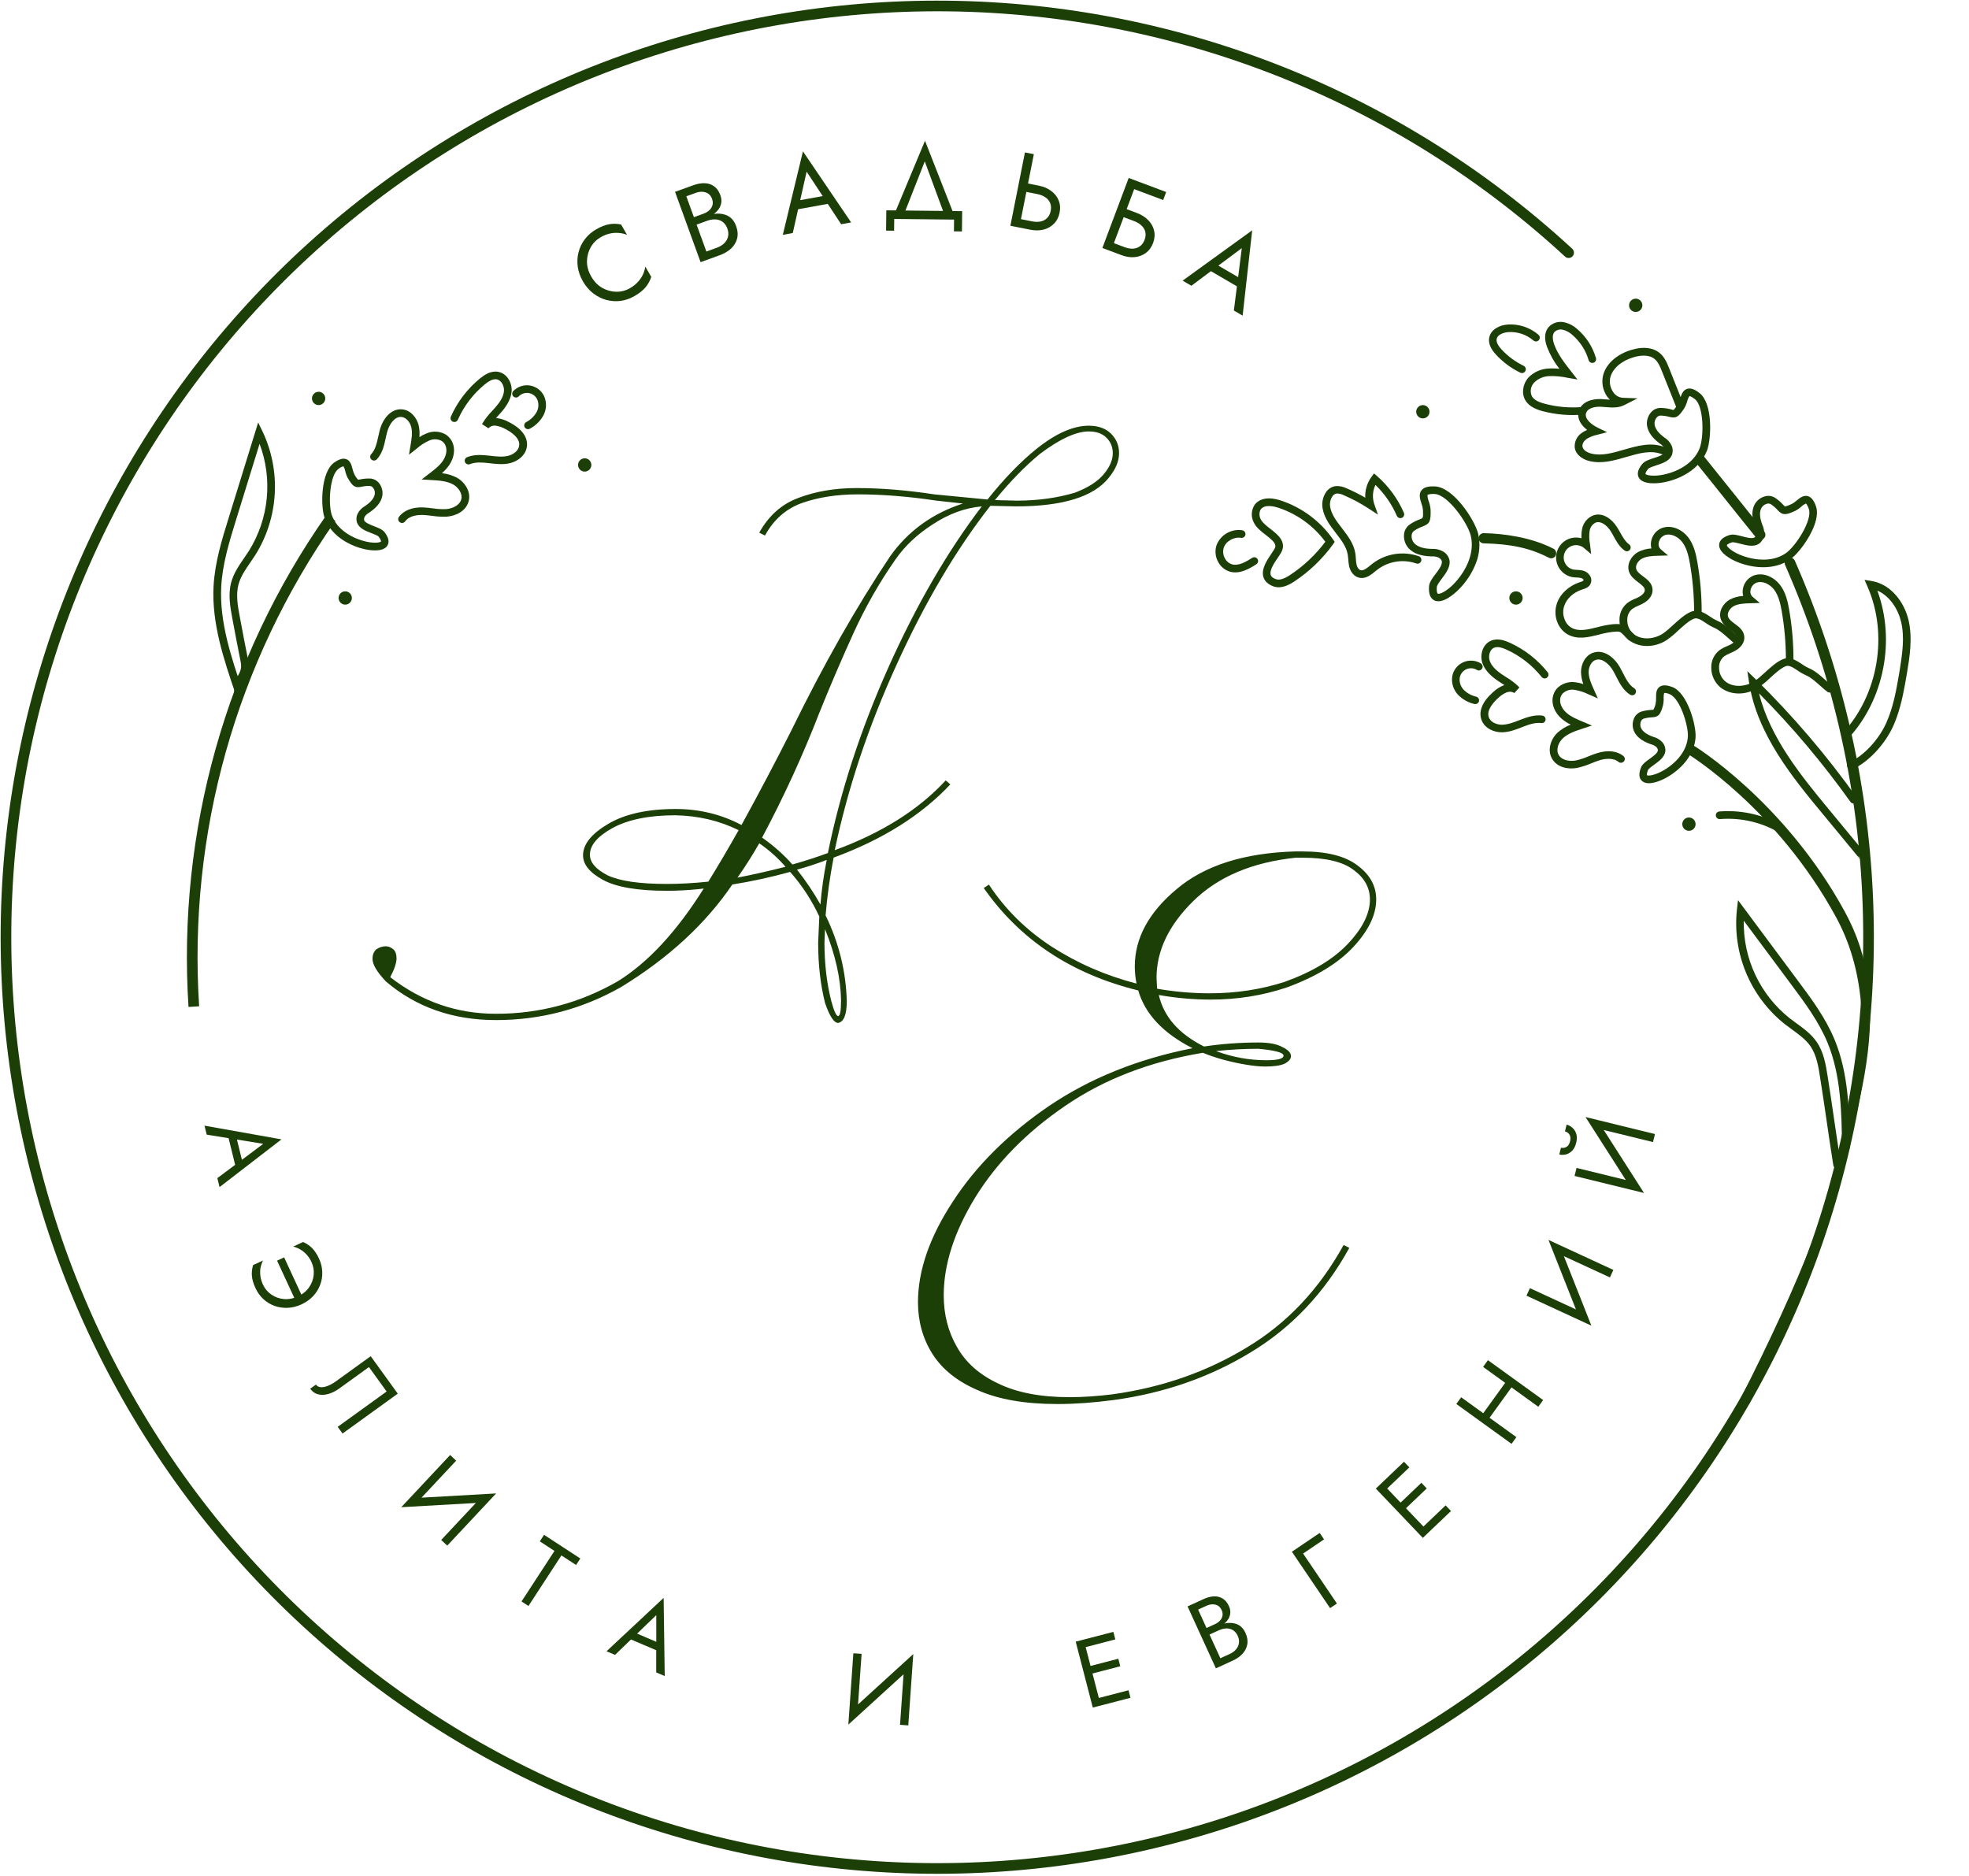 <?xml version="1.0" encoding="UTF-8"?> <svg xmlns="http://www.w3.org/2000/svg" width="148" height="141" viewBox="0 0 148 141" fill="none"> <path d="M63.002 76.892C62.687 76.892 62.357 76.391 62.013 75.387C61.669 74.011 61.497 72.506 61.497 70.872L61.583 68.894C61.01 67.662 60.279 66.543 59.39 65.54C57.928 65.942 56.48 66.257 55.047 66.486C53.041 69.439 50.26 72.004 46.705 74.183C43.781 75.846 40.642 76.677 37.288 76.677C34.049 76.677 31.297 75.717 29.032 73.796C28.344 73.08 28 72.506 28 72.076C28 71.761 28.1 71.517 28.301 71.345C28.53 71.202 28.76 71.13 28.989 71.13C29.19 71.13 29.376 71.202 29.548 71.345C29.72 71.489 29.806 71.718 29.806 72.033C29.806 72.377 29.648 72.85 29.333 73.452C31.684 75.287 34.335 76.204 37.288 76.204C40.556 76.204 43.609 75.387 46.447 73.753C48.712 72.349 50.862 70.026 52.897 66.787L52.553 66.83C51.693 66.916 50.891 66.959 50.145 66.959C47.938 66.959 46.332 66.687 45.329 66.142C44.326 65.597 43.824 64.981 43.824 64.293C43.824 63.462 44.455 62.673 45.716 61.928C46.977 61.183 48.669 60.81 50.79 60.81C52.568 60.81 54.216 61.212 55.735 62.014C56.996 59.721 58.243 57.356 59.476 54.919C61.884 49.988 64.364 45.617 66.915 41.804C68.263 39.912 70.083 38.593 72.376 37.848L70.398 37.633C68.305 37.318 66.328 37.16 64.464 37.16C62.916 37.16 61.526 37.375 60.293 37.805C59.089 38.235 58.157 39.052 57.498 40.256L57.068 40.041C57.785 38.751 58.774 37.877 60.035 37.418C61.325 36.931 62.773 36.687 64.378 36.687C66.213 36.687 68.162 36.845 70.226 37.16L74.225 37.547C75.458 35.999 76.676 34.738 77.88 33.763C79.342 32.588 80.661 32 81.836 32C82.553 32 83.112 32.201 83.513 32.602C83.915 33.003 84.115 33.491 84.115 34.064C84.115 34.666 83.857 35.282 83.341 35.913C82.195 37.346 79.873 38.063 76.375 38.063L74.44 38.02C71.86 41.317 69.51 45.301 67.388 49.974C65.267 54.618 63.719 59.262 62.744 63.906C66.27 62.616 69.051 60.867 71.086 58.66L71.43 58.961C69.252 61.283 66.328 63.118 62.658 64.465C62.371 65.956 62.171 67.403 62.056 68.808C63.059 70.872 63.59 73.022 63.647 75.258C63.647 76.262 63.432 76.806 63.002 76.892ZM59.562 64.981C60.48 64.723 61.368 64.436 62.228 64.121C63.174 59.477 64.694 54.819 66.786 50.146C68.879 45.473 71.215 41.446 73.795 38.063C72.534 38.178 71.316 38.622 70.14 39.396C68.965 40.141 68.019 41.03 67.302 42.062C66.098 43.782 65.052 45.617 64.163 47.566C63.275 49.515 62.414 51.522 61.583 53.586C60.35 56.768 58.917 59.893 57.283 62.96C58.143 63.562 58.903 64.236 59.562 64.981ZM50.102 66.443C51.105 66.443 52.152 66.386 53.241 66.271C53.986 65.067 54.746 63.777 55.52 62.401C54.058 61.684 52.467 61.312 50.747 61.283C48.798 61.283 47.235 61.599 46.06 62.229C44.913 62.86 44.34 63.533 44.34 64.25C44.34 64.823 44.784 65.34 45.673 65.798C46.59 66.228 48.067 66.443 50.102 66.443ZM76.418 37.633C77.995 37.633 79.457 37.432 80.804 37.031C81.779 36.658 82.496 36.2 82.954 35.655C83.413 35.11 83.642 34.58 83.642 34.064C83.642 33.605 83.485 33.218 83.169 32.903C82.854 32.588 82.41 32.43 81.836 32.43C80.89 32.43 79.672 32.989 78.181 34.107C77.063 35.024 75.931 36.185 74.784 37.59L76.418 37.633ZM63.002 76.376C63.145 76.376 63.217 75.975 63.217 75.172C63.188 73.538 62.787 71.761 62.013 69.84L61.97 70.829C61.97 72.434 62.142 73.911 62.486 75.258C62.687 76.004 62.859 76.376 63.002 76.376ZM55.434 65.97C56.609 65.741 57.813 65.469 59.046 65.153C58.444 64.465 57.785 63.877 57.068 63.39C56.581 64.25 56.036 65.11 55.434 65.97ZM61.669 67.991C61.755 66.902 61.913 65.784 62.142 64.637C61.397 64.924 60.651 65.168 59.906 65.368C60.566 66.2 61.153 67.074 61.669 67.991Z" fill="#1C3F07"></path> <path d="M79.492 105.538C77.055 105.538 75.063 105.194 73.515 104.506C71.967 103.847 70.82 102.93 70.075 101.754C69.358 100.608 69 99.317 69 97.884C69 95.505 69.874 92.982 71.623 90.316C73.372 87.621 75.78 85.228 78.847 83.135C81.943 81.042 85.541 79.595 89.64 78.792C87.433 77.674 86.071 76.226 85.555 74.449C80.538 73.216 76.668 70.651 73.945 66.752L74.332 66.494C75.536 68.329 77.098 69.877 79.019 71.138C80.968 72.399 83.104 73.331 85.426 73.933C85.34 73.503 85.297 73.073 85.297 72.643C85.297 70.522 86.343 68.587 88.436 66.838C90.529 65.061 93.496 64.115 97.337 64H97.896C99.76 64 101.15 64.358 102.067 65.075C102.985 65.763 103.443 66.609 103.443 67.612C103.443 68.759 102.87 69.948 101.723 71.181C100.577 72.414 98.9 73.431 96.692 74.234C94.886 74.836 92.994 75.137 91.016 75.137C89.726 75.137 88.422 75.022 87.103 74.793C87.476 76.427 88.608 77.717 90.5 78.663C91.847 78.462 93.209 78.362 94.585 78.362C95.388 78.362 95.99 78.477 96.391 78.706C96.821 78.907 97.036 79.136 97.036 79.394C97.036 79.595 96.879 79.781 96.563 79.953C96.248 80.096 95.76 80.168 95.101 80.168C94.7 80.168 94.241 80.125 93.725 80.039C92.493 79.838 91.389 79.537 90.414 79.136C86.429 79.795 82.975 81.128 80.051 83.135C77.156 85.113 74.905 87.406 73.3 90.015C71.723 92.595 70.935 95.046 70.935 97.368C70.935 98.802 71.265 100.092 71.924 101.238C72.583 102.414 73.615 103.331 75.02 103.99C76.425 104.678 78.216 105.022 80.395 105.022C81.398 105.022 82.473 104.951 83.62 104.807C87.347 104.291 90.715 103.116 93.725 101.281C96.735 99.475 99.157 96.909 100.992 93.584L101.422 93.799C99.559 97.182 97.079 99.805 93.983 101.668C90.916 103.532 87.49 104.721 83.706 105.237C82.187 105.438 80.782 105.538 79.492 105.538ZM90.93 74.664C92.908 74.664 94.786 74.377 96.563 73.804C98.627 73.059 100.204 72.113 101.293 70.966C102.411 69.791 102.97 68.673 102.97 67.612C102.97 66.723 102.555 65.978 101.723 65.376C100.921 64.774 99.659 64.473 97.939 64.473H97.38C94.112 64.817 91.546 65.906 89.683 67.741C87.848 69.547 86.931 71.468 86.931 73.503L86.974 74.32C88.293 74.549 89.611 74.664 90.93 74.664ZM95.187 79.695C96.047 79.695 96.477 79.58 96.477 79.351C96.477 79.122 95.847 78.95 94.585 78.835C93.525 78.835 92.464 78.892 91.403 79.007C92.636 79.466 93.897 79.695 95.187 79.695Z" fill="#1C3F07"></path> <path d="M136.38 39.476C136.567 38.96 136.638 38.458 136.499 38.061C136.398 37.776 136.227 37.387 135.89 37.294C135.554 37.201 135.282 37.431 135.038 37.629C134.926 37.731 134.802 37.818 134.668 37.889C134.311 38.046 134.193 38.072 134.156 38.067C134.114 38.031 134.075 37.992 134.038 37.95C133.86 37.751 133.658 37.575 133.436 37.427C133.318 37.35 133.186 37.3 133.047 37.281C132.908 37.261 132.766 37.274 132.632 37.316C132.461 37.367 132.302 37.454 132.166 37.572C132.031 37.689 131.922 37.834 131.848 37.997C131.654 38.437 131.678 38.958 131.911 39.597L131.931 39.652C132.005 39.8 132.039 39.965 132.03 40.13C131.988 40.33 131.908 40.38 131.881 40.398C131.697 40.511 131.285 40.404 130.955 40.316C130.598 40.222 130.261 40.134 129.986 40.221C129.492 40.38 129.233 40.625 129.218 40.95C129.189 41.583 130.196 42.077 130.507 42.211C131.654 42.706 133.327 42.912 134.573 42.038C135.113 41.666 135.994 40.54 136.38 39.476ZM135.74 37.847C135.74 37.847 135.833 37.896 135.958 38.248C136.256 39.09 134.973 41.058 134.248 41.571C133.194 42.315 131.748 42.112 130.741 41.684C130.112 41.414 129.793 41.081 129.798 40.98C129.803 40.964 129.868 40.867 130.17 40.77C130.283 40.733 130.579 40.811 130.817 40.873C131.275 40.994 131.796 41.13 132.189 40.888C132.296 40.816 132.387 40.723 132.457 40.614C132.526 40.505 132.572 40.383 132.591 40.255C132.628 39.983 132.586 39.706 132.47 39.458L132.45 39.405C132.268 38.91 132.245 38.526 132.371 38.232C132.411 38.145 132.47 38.069 132.542 38.006C132.615 37.944 132.7 37.898 132.792 37.871C132.846 37.852 132.903 37.845 132.961 37.852C133.018 37.858 133.072 37.878 133.121 37.909C133.306 38.032 133.473 38.18 133.62 38.347C133.988 38.745 134.21 38.722 134.897 38.421C135.08 38.33 135.25 38.215 135.402 38.078C135.5 37.983 135.614 37.906 135.739 37.849L135.74 37.847Z" fill="#1C3F07"></path> <path d="M110.95 42.306C111.215 41.617 111.272 40.865 111.113 40.145C110.867 39.105 109.261 36.62 107.854 36.562C107.527 36.548 107.068 36.563 106.843 36.859C106.619 37.154 106.738 37.516 106.842 37.843C106.901 38 106.94 38.163 106.958 38.33C106.975 38.935 106.977 38.935 106.746 39.026C106.471 39.123 106.21 39.256 105.969 39.419C105.845 39.505 105.742 39.617 105.666 39.747C105.591 39.877 105.546 40.023 105.534 40.173C105.516 40.366 105.539 40.561 105.602 40.744C105.666 40.927 105.767 41.095 105.9 41.236C106.26 41.605 106.8 41.796 107.546 41.82L107.609 41.823C107.797 41.807 107.986 41.841 108.156 41.923C108.355 42.058 108.376 42.163 108.376 42.202C108.419 42.451 108.152 42.82 107.905 43.141C107.659 43.461 107.435 43.775 107.414 44.078C107.373 44.634 107.512 44.992 107.825 45.136C108.451 45.425 109.354 44.601 109.617 44.338C110.202 43.764 110.656 43.071 110.95 42.306ZM107.296 37.213L107.3 37.203C107.3 37.203 107.374 37.112 107.831 37.132C108.829 37.172 110.328 39.316 110.553 40.277C110.884 41.675 110.079 43.086 109.222 43.945C108.686 44.475 108.205 44.684 108.076 44.626C108.044 44.614 107.964 44.491 107.998 44.129C108.007 43.99 108.205 43.721 108.376 43.493C108.688 43.078 109.036 42.606 108.953 42.117C108.924 41.98 108.867 41.85 108.785 41.736C108.703 41.622 108.598 41.527 108.476 41.456C108.218 41.309 107.922 41.24 107.626 41.259L107.564 41.256C106.973 41.238 106.562 41.101 106.31 40.844C106.235 40.764 106.178 40.668 106.143 40.565C106.108 40.461 106.095 40.351 106.105 40.242C106.108 40.175 106.126 40.111 106.157 40.053C106.188 39.994 106.232 39.944 106.285 39.905C106.491 39.764 106.714 39.65 106.948 39.567C107.468 39.368 107.555 39.182 107.53 38.319C107.512 38.096 107.465 37.878 107.388 37.668C107.332 37.523 107.3 37.369 107.296 37.213Z" fill="#1C3F07"></path> <path d="M127.273 56.239C127.367 55.983 127.425 55.716 127.446 55.444C127.514 54.526 126.836 52.058 125.688 51.638C125.418 51.54 125.025 51.43 124.75 51.62C124.475 51.81 124.479 52.154 124.479 52.456C124.485 52.598 124.474 52.74 124.446 52.879C124.416 53.045 124.358 53.204 124.275 53.35C124.266 53.347 124.192 53.357 124.134 53.36C123.881 53.371 123.63 53.413 123.387 53.485C123.259 53.525 123.141 53.593 123.042 53.684C122.943 53.775 122.865 53.887 122.815 54.011C122.748 54.17 122.716 54.34 122.72 54.512C122.724 54.684 122.765 54.852 122.84 55.007C123.044 55.413 123.443 55.709 124.055 55.931L124.104 55.949C124.256 55.983 124.396 56.056 124.511 56.161C124.628 56.308 124.616 56.389 124.612 56.417C124.585 56.613 124.262 56.845 124.005 57.032C123.719 57.237 123.451 57.431 123.348 57.687C123.162 58.151 123.187 58.49 123.42 58.701C123.876 59.116 124.844 58.669 125.133 58.518C125.975 58.086 126.892 57.289 127.273 56.239ZM125.079 52.085C125.219 52.085 125.358 52.116 125.485 52.175C126.272 52.46 126.929 54.568 126.868 55.399C126.778 56.605 125.77 57.539 124.854 58.008C124.287 58.299 123.862 58.335 123.794 58.267C123.794 58.267 123.755 58.176 123.869 57.889C123.906 57.786 124.14 57.62 124.327 57.487C124.694 57.222 125.11 56.922 125.173 56.487C125.187 56.362 125.174 56.236 125.136 56.117C125.098 55.998 125.036 55.888 124.952 55.795C124.776 55.601 124.547 55.462 124.293 55.395L124.244 55.377C123.779 55.208 123.487 55.004 123.352 54.731C123.315 54.652 123.295 54.565 123.294 54.478C123.292 54.39 123.308 54.303 123.342 54.222C123.359 54.175 123.387 54.132 123.423 54.097C123.459 54.062 123.502 54.035 123.549 54.019C123.75 53.96 123.956 53.927 124.165 53.92C124.684 53.891 124.803 53.714 124.999 53.024C125.041 52.834 125.058 52.639 125.048 52.444C125.042 52.324 125.055 52.204 125.088 52.089L125.079 52.085Z" fill="#1C3F07"></path> <path d="M128.307 33.874C128.653 32.921 128.742 30.317 127.745 29.545C127.507 29.358 127.152 29.125 126.819 29.228C126.485 29.331 126.382 29.673 126.284 29.974C126.244 30.12 126.187 30.262 126.114 30.395C125.898 30.719 125.812 30.805 125.779 30.821C125.724 30.809 125.67 30.793 125.617 30.775C125.359 30.704 125.094 30.666 124.827 30.662C124.687 30.661 124.548 30.691 124.421 30.749C124.294 30.808 124.182 30.895 124.092 31.002C123.975 31.138 123.889 31.298 123.839 31.47C123.788 31.642 123.775 31.823 123.8 32.001C123.876 32.471 124.177 32.9 124.721 33.313L124.767 33.348C124.909 33.432 125.028 33.552 125.11 33.696C125.185 33.884 125.144 33.972 125.129 34.001C125.035 34.197 124.631 34.329 124.305 34.433C123.98 34.536 123.624 34.655 123.441 34.877C123.11 35.278 123.025 35.624 123.185 35.911C123.507 36.465 124.619 36.328 124.952 36.274C126.186 36.069 127.705 35.341 128.278 33.928L128.307 33.874ZM126.992 29.775C126.992 29.775 127.095 29.766 127.394 29.998C128.072 30.529 128.08 32.795 127.765 33.665L127.746 33.716C127.264 34.912 125.938 35.531 124.86 35.709C124.176 35.818 123.731 35.713 123.684 35.625C123.675 35.611 123.681 35.493 123.882 35.248C123.959 35.155 124.25 35.06 124.484 34.983C124.935 34.836 125.448 34.67 125.647 34.253C125.7 34.134 125.727 34.005 125.727 33.875C125.727 33.745 125.7 33.616 125.648 33.497C125.531 33.248 125.345 33.038 125.112 32.892L125.068 32.858C124.646 32.544 124.417 32.231 124.368 31.913C124.355 31.819 124.363 31.723 124.39 31.631C124.417 31.54 124.463 31.455 124.525 31.383C124.56 31.339 124.604 31.304 124.654 31.279C124.704 31.254 124.759 31.24 124.814 31.238C125.038 31.242 125.26 31.275 125.475 31.335C125.999 31.47 126.172 31.33 126.587 30.705C126.691 30.531 126.771 30.343 126.825 30.148C126.856 30.014 126.911 29.887 126.986 29.773L126.992 29.775Z" fill="#1C3F07"></path> <path d="M126.518 30.532C126.543 30.466 126.542 30.393 126.515 30.328L125.466 27.694C125.315 27.317 125.131 26.845 124.74 26.527C124.243 26.123 123.509 26.039 122.662 26.288C121.582 26.603 120.774 27.29 120.519 28.13C120.438 28.413 120.421 28.711 120.47 29.001C120.52 29.292 120.633 29.568 120.803 29.809C120.865 29.893 120.933 29.971 121.008 30.044C120.913 30.038 120.818 30.031 120.719 30.023C120.591 30.012 120.463 30.002 120.336 29.996C119.689 29.969 118.863 30.189 118.665 30.911C118.512 31.466 118.836 31.957 119.297 32.317C119.155 32.376 119.02 32.451 118.895 32.54C118.712 32.662 118.566 32.832 118.473 33.032C118.38 33.232 118.344 33.453 118.368 33.672C118.463 34.218 118.991 34.542 119.46 34.654C120.395 34.887 121.332 34.614 122.238 34.35C123.187 34.073 124.083 33.813 124.902 34.139C124.937 34.154 124.975 34.161 125.013 34.161C125.051 34.161 125.089 34.154 125.125 34.139C125.16 34.124 125.192 34.103 125.219 34.075C125.246 34.048 125.267 34.016 125.281 33.98L125.284 33.972C125.31 33.901 125.307 33.824 125.276 33.756C125.245 33.688 125.189 33.635 125.12 33.608C124.119 33.209 123.084 33.513 122.087 33.795C121.215 34.05 120.393 34.289 119.608 34.093C119.333 34.025 118.996 33.848 118.948 33.573C118.911 33.355 119.069 33.134 119.245 33.003C119.491 32.85 119.763 32.742 120.046 32.684L120.796 32.487L120.104 32.154C119.621 31.918 119.099 31.494 119.21 31.067C119.313 30.691 119.848 30.555 120.304 30.574C120.422 30.58 120.543 30.59 120.663 30.599C121.142 30.64 121.637 30.679 122.098 30.446L123.086 29.942L121.974 29.9C121.831 29.89 121.692 29.847 121.568 29.774C121.445 29.701 121.339 29.601 121.261 29.48C121.141 29.312 121.06 29.119 121.025 28.916C120.989 28.712 120.999 28.503 121.055 28.305C121.263 27.648 121.917 27.104 122.808 26.848C123.19 26.737 123.902 26.602 124.368 26.985C124.642 27.208 124.794 27.587 124.924 27.919L125.974 30.553C125.995 30.608 126.033 30.654 126.081 30.687C126.129 30.719 126.187 30.736 126.245 30.735C126.303 30.734 126.36 30.716 126.407 30.682C126.455 30.648 126.49 30.6 126.51 30.545L126.518 30.532Z" fill="#1C3F07"></path> <path d="M119.238 30.977C119.255 30.932 119.26 30.883 119.253 30.835C119.246 30.788 119.227 30.742 119.198 30.704C119.168 30.666 119.13 30.635 119.085 30.616C119.041 30.597 118.992 30.589 118.944 30.594C117.996 30.676 117.041 30.594 116.12 30.351C115.763 30.257 115.33 30.108 115.143 29.783C115.065 29.614 115.04 29.426 115.07 29.243C115.101 29.06 115.186 28.89 115.315 28.757C115.616 28.458 116.018 28.285 116.442 28.271C116.91 28.255 117.377 28.298 117.834 28.398L118.571 28.527L118.11 27.938C117.609 27.3 117.093 26.642 116.82 25.887C116.742 25.658 116.626 25.226 116.829 24.973C116.908 24.889 117.008 24.827 117.119 24.794C117.229 24.761 117.346 24.757 117.459 24.783C117.734 24.85 117.988 24.988 118.194 25.183C118.774 25.682 119.196 26.339 119.409 27.073C119.419 27.109 119.437 27.143 119.46 27.173C119.483 27.202 119.512 27.227 119.545 27.245C119.578 27.263 119.614 27.275 119.652 27.279C119.689 27.284 119.727 27.28 119.763 27.27C119.8 27.26 119.833 27.242 119.863 27.219C119.892 27.196 119.917 27.167 119.935 27.134C119.953 27.101 119.965 27.065 119.969 27.027C119.974 26.99 119.971 26.952 119.96 26.916C119.716 26.073 119.231 25.32 118.566 24.748C118.282 24.485 117.933 24.303 117.555 24.221C117.34 24.175 117.117 24.187 116.909 24.258C116.701 24.328 116.516 24.453 116.373 24.619C116.098 24.975 116.061 25.48 116.285 26.084C116.512 26.674 116.826 27.228 117.216 27.726C116.944 27.692 116.67 27.683 116.396 27.702C115.826 27.727 115.287 27.967 114.888 28.375C114.456 28.852 114.353 29.567 114.645 30.074C114.938 30.581 115.512 30.789 115.972 30.911C116.955 31.168 117.976 31.254 118.989 31.164C119.044 31.16 119.097 31.141 119.141 31.108C119.185 31.074 119.219 31.029 119.238 30.977Z" fill="#1C3F07"></path> <path d="M115.721 25.477C115.741 25.422 115.744 25.363 115.729 25.307C115.714 25.251 115.683 25.2 115.639 25.162C115.002 24.617 114.179 24.341 113.342 24.393C112.731 24.432 112.055 24.752 111.938 25.379C111.861 25.781 112.024 26.198 112.442 26.652C112.957 27.212 113.573 27.67 114.256 28.004C114.291 28.024 114.329 28.036 114.368 28.041C114.407 28.045 114.447 28.041 114.485 28.03C114.522 28.018 114.557 27.999 114.587 27.973C114.617 27.948 114.642 27.916 114.659 27.88C114.676 27.845 114.686 27.806 114.687 27.767C114.689 27.727 114.682 27.688 114.668 27.651C114.654 27.614 114.632 27.581 114.604 27.553C114.577 27.525 114.543 27.503 114.507 27.488C113.886 27.186 113.327 26.769 112.859 26.261C112.575 25.952 112.457 25.698 112.497 25.485C112.552 25.161 112.999 24.99 113.374 24.963C114.062 24.92 114.739 25.147 115.263 25.596C115.291 25.62 115.324 25.639 115.36 25.651C115.395 25.663 115.433 25.668 115.471 25.666C115.508 25.663 115.545 25.653 115.579 25.636C115.613 25.619 115.643 25.596 115.667 25.567C115.69 25.54 115.708 25.51 115.721 25.477Z" fill="#1C3F07"></path> <path d="M130.908 48.3C130.929 48.242 130.931 48.179 130.913 48.121C130.896 48.062 130.86 48.01 130.811 47.973C130.646 47.849 130.478 47.692 130.297 47.536C129.911 47.193 129.512 46.837 129.063 46.654C128.876 46.568 128.698 46.465 128.532 46.345C128.336 46.206 128.127 46.087 127.907 45.991C127.906 44.744 127.799 43.5 127.585 42.272C127.479 41.657 127.327 40.951 126.89 40.385C126.474 39.846 125.675 39.402 124.898 39.698C124.692 39.784 124.511 39.921 124.373 40.096C124.235 40.271 124.143 40.478 124.106 40.698C124.075 40.873 124.082 41.053 124.128 41.224C123.778 41.243 123.436 41.335 123.124 41.494C122.618 41.776 122.232 42.418 122.46 43.013C122.593 43.359 122.896 43.585 123.148 43.778C123.446 44.003 123.627 44.153 123.63 44.352C123.634 44.551 123.424 44.737 123.228 44.849C123.127 44.905 123.029 44.954 122.916 44.999C122.707 45.081 122.509 45.188 122.327 45.318C122.136 45.471 121.983 45.666 121.879 45.887C121.775 46.109 121.723 46.351 121.728 46.596C121.724 46.884 121.785 47.17 121.906 47.431C122.027 47.693 122.205 47.924 122.426 48.108C123.192 48.708 124.369 48.709 125.288 48.105C125.587 47.894 125.87 47.659 126.133 47.404C126.535 47.038 126.951 46.66 127.312 46.512C127.563 46.408 127.815 46.563 128.205 46.822C128.403 46.963 128.613 47.083 128.834 47.182C129.192 47.328 129.553 47.651 129.902 47.962C130.092 48.131 130.266 48.289 130.454 48.428C130.515 48.474 130.591 48.494 130.667 48.483C130.742 48.472 130.81 48.432 130.856 48.371C130.877 48.35 130.894 48.326 130.908 48.3ZM124.712 40.667C124.743 40.571 124.795 40.483 124.863 40.409C124.931 40.335 125.014 40.276 125.107 40.235C125.587 40.052 126.14 40.35 126.439 40.737C126.796 41.2 126.929 41.824 127.024 42.372C127.228 43.543 127.333 44.729 127.337 45.918C127.258 45.931 127.18 45.953 127.106 45.983C126.651 46.169 126.198 46.583 125.758 46.983C125.516 47.216 125.258 47.432 124.986 47.629C124.381 48.024 123.434 48.163 122.793 47.66C122.64 47.531 122.517 47.369 122.434 47.186C122.351 47.003 122.31 46.804 122.314 46.603C122.309 46.445 122.34 46.288 122.405 46.144C122.47 46 122.567 45.873 122.688 45.773C122.836 45.671 122.994 45.587 123.161 45.522C123.281 45.469 123.402 45.415 123.517 45.352C123.959 45.109 124.223 44.737 124.215 44.35C124.21 43.854 123.837 43.569 123.506 43.325C123.283 43.157 123.072 43.006 123 42.806C122.888 42.52 123.12 42.156 123.406 41.998C123.76 41.804 124.225 41.788 124.635 41.775L125.378 41.754L124.813 41.272C124.752 41.211 124.707 41.136 124.684 41.053C124.66 40.97 124.657 40.883 124.677 40.799C124.683 40.754 124.694 40.709 124.709 40.666L124.712 40.667Z" fill="#1C3F07"></path> <path d="M137.807 51.87C137.828 51.812 137.83 51.75 137.812 51.691C137.795 51.632 137.759 51.58 137.71 51.544C137.545 51.42 137.377 51.262 137.196 51.106C136.81 50.763 136.411 50.407 135.962 50.224C135.775 50.139 135.597 50.035 135.431 49.915C135.235 49.776 135.025 49.657 134.806 49.561C134.805 48.314 134.698 47.07 134.484 45.842C134.378 45.227 134.226 44.522 133.789 43.956C133.373 43.417 132.574 42.972 131.797 43.268C131.591 43.354 131.41 43.491 131.272 43.666C131.134 43.841 131.042 44.048 131.005 44.269C130.974 44.443 130.981 44.623 131.027 44.795C130.677 44.813 130.335 44.905 130.023 45.064C129.516 45.346 129.13 45.988 129.359 46.583C129.492 46.929 129.795 47.155 130.047 47.348C130.345 47.574 130.526 47.723 130.529 47.922C130.533 48.121 130.323 48.308 130.127 48.42C130.026 48.475 129.928 48.525 129.815 48.569C129.606 48.651 129.408 48.758 129.226 48.888C129.035 49.041 128.882 49.236 128.778 49.458C128.674 49.679 128.622 49.922 128.627 50.166C128.623 50.454 128.684 50.74 128.805 51.002C128.926 51.263 129.104 51.495 129.325 51.678C130.091 52.278 131.268 52.279 132.187 51.675C132.486 51.464 132.769 51.23 133.032 50.974C133.434 50.608 133.85 50.23 134.211 50.082C134.462 49.979 134.714 50.133 135.104 50.392C135.302 50.533 135.512 50.654 135.733 50.752C136.091 50.898 136.452 51.221 136.801 51.532C136.991 51.701 137.165 51.859 137.353 51.998C137.414 52.044 137.49 52.064 137.566 52.053C137.641 52.042 137.709 52.002 137.755 51.942C137.776 51.92 137.793 51.896 137.807 51.87ZM131.611 44.237C131.642 44.141 131.694 44.054 131.762 43.979C131.83 43.905 131.913 43.846 132.006 43.806C132.486 43.623 133.039 43.92 133.338 44.307C133.695 44.77 133.828 45.394 133.923 45.942C134.127 47.113 134.232 48.299 134.236 49.488C134.157 49.501 134.079 49.523 134.005 49.554C133.55 49.739 133.097 50.153 132.657 50.553C132.415 50.786 132.157 51.002 131.885 51.199C131.28 51.594 130.333 51.733 129.692 51.23C129.539 51.101 129.416 50.939 129.333 50.756C129.25 50.573 129.209 50.374 129.213 50.173C129.208 50.015 129.239 49.858 129.304 49.714C129.369 49.571 129.466 49.443 129.587 49.343C129.735 49.242 129.893 49.157 130.06 49.093C130.18 49.04 130.301 48.985 130.416 48.922C130.858 48.679 131.122 48.308 131.114 47.92C131.109 47.424 130.736 47.139 130.405 46.895C130.182 46.727 129.971 46.577 129.899 46.377C129.787 46.09 130.019 45.726 130.305 45.568C130.659 45.374 131.124 45.358 131.534 45.346L132.277 45.324L131.712 44.842C131.651 44.781 131.606 44.706 131.583 44.623C131.559 44.54 131.556 44.453 131.576 44.369C131.582 44.324 131.593 44.279 131.608 44.236L131.611 44.237Z" fill="#1C3F07"></path> <path d="M122.883 47.982C122.902 47.93 122.905 47.873 122.892 47.818C122.879 47.763 122.85 47.714 122.809 47.676C122.682 47.555 122.583 47.455 122.503 47.37C122.12 46.975 121.962 46.852 121.16 46.928C120.79 46.974 120.423 47.047 120.063 47.146C119.339 47.328 118.648 47.497 118.103 47.175C117.613 46.885 117.375 46.185 117.564 45.582C117.739 45.002 118.259 44.528 118.916 44.315C119.158 44.242 119.461 44.143 119.571 43.841C119.601 43.763 119.616 43.679 119.613 43.595C119.61 43.511 119.59 43.428 119.554 43.352C119.502 43.248 119.431 43.155 119.343 43.078C119.256 43.002 119.154 42.944 119.044 42.908C118.878 42.861 118.706 42.837 118.534 42.836C118.447 42.833 118.36 42.827 118.274 42.815C118.137 42.786 118.009 42.727 117.898 42.642C117.788 42.557 117.698 42.448 117.635 42.323C117.572 42.199 117.539 42.061 117.536 41.922C117.534 41.782 117.563 41.644 117.621 41.517C117.68 41.39 117.766 41.279 117.874 41.19C117.981 41.101 118.107 41.037 118.243 41.004C118.379 40.971 118.52 40.968 118.656 40.997C118.793 41.026 118.921 41.085 119.032 41.17L119.6 41.648L119.512 40.906C119.446 40.572 119.437 40.229 119.486 39.892C119.507 39.757 119.562 39.63 119.645 39.521C119.728 39.413 119.837 39.327 119.962 39.272C120.352 39.144 120.802 39.512 121.057 39.909C121.141 40.039 121.217 40.175 121.291 40.316C121.508 40.716 121.735 41.121 122.131 41.396C122.193 41.435 122.268 41.449 122.34 41.434C122.412 41.42 122.476 41.378 122.518 41.318C122.56 41.258 122.578 41.184 122.568 41.112C122.557 41.039 122.519 40.973 122.462 40.927C122.173 40.721 121.986 40.388 121.788 40.039C121.706 39.892 121.624 39.746 121.533 39.605C121.18 39.053 120.507 38.494 119.778 38.733C119.556 38.817 119.359 38.957 119.208 39.141C119.057 39.324 118.956 39.543 118.916 39.777C118.871 40.002 118.857 40.231 118.875 40.459C118.624 40.392 118.36 40.388 118.107 40.446C117.775 40.528 117.48 40.721 117.273 40.993C117.065 41.265 116.957 41.6 116.965 41.942C116.973 42.284 117.098 42.613 117.319 42.874C117.54 43.135 117.843 43.314 118.179 43.379C118.288 43.396 118.397 43.406 118.508 43.409C118.629 43.408 118.749 43.424 118.866 43.455C118.937 43.478 118.996 43.527 119.032 43.592C119.019 43.684 118.855 43.73 118.758 43.76C117.901 44.038 117.237 44.67 117.008 45.411C116.736 46.278 117.081 47.242 117.799 47.667C118.551 48.11 119.383 47.904 120.188 47.702C120.521 47.609 120.859 47.541 121.201 47.498C121.764 47.445 121.776 47.457 122.07 47.765C122.156 47.856 122.26 47.963 122.398 48.09C122.425 48.116 122.458 48.136 122.493 48.149C122.528 48.163 122.566 48.169 122.604 48.167C122.641 48.166 122.678 48.157 122.713 48.142C122.747 48.126 122.778 48.104 122.804 48.076C122.836 48.051 122.863 48.019 122.883 47.982Z" fill="#1C3F07"></path> <path d="M116.949 41.712C116.981 41.625 116.979 41.529 116.945 41.442C116.911 41.356 116.846 41.285 116.764 41.243C115.089 40.389 113.079 40.111 111.552 40.077C111.501 40.074 111.449 40.08 111.399 40.097C111.35 40.114 111.305 40.141 111.267 40.175C111.228 40.21 111.197 40.253 111.176 40.3C111.154 40.347 111.142 40.398 111.141 40.45C111.14 40.502 111.149 40.554 111.168 40.602C111.188 40.65 111.217 40.694 111.253 40.73C111.29 40.767 111.334 40.796 111.382 40.815C111.431 40.834 111.482 40.843 111.534 40.842C113.609 40.891 115.026 41.206 116.42 41.924C116.51 41.971 116.614 41.979 116.711 41.949C116.808 41.918 116.888 41.85 116.935 41.76L116.949 41.712Z" fill="#1C3F07"></path> <path d="M122.114 57.15C122.134 57.095 122.136 57.034 122.12 56.977C122.105 56.92 122.072 56.87 122.026 56.832C121.562 56.448 120.849 56.364 120.069 56.605C119.834 56.68 119.612 56.761 119.393 56.853C119.082 56.99 118.758 57.095 118.426 57.166C117.979 57.246 117.391 57.149 117.16 56.748C116.929 56.347 117.146 55.805 117.469 55.498C117.857 55.129 118.425 54.943 118.927 54.779L119.658 54.538L118.949 54.241C118.523 54.062 118.082 53.878 117.741 53.577C117.477 53.343 117.215 52.945 117.273 52.535C117.293 52.383 117.358 52.242 117.459 52.127C117.575 52.017 117.716 51.935 117.869 51.887C118.022 51.839 118.184 51.828 118.343 51.852C118.718 51.913 119.082 52.03 119.422 52.201L120.103 52.498L119.799 51.819C119.61 51.4 119.415 50.965 119.411 50.524C119.407 50.162 119.586 49.731 119.932 49.607C120.417 49.436 120.958 49.912 121.253 50.425C121.333 50.563 121.407 50.709 121.481 50.855C121.74 51.363 122.008 51.888 122.521 52.213C122.553 52.235 122.589 52.25 122.627 52.258C122.665 52.265 122.704 52.265 122.742 52.257C122.779 52.249 122.815 52.234 122.847 52.212C122.879 52.19 122.906 52.162 122.926 52.129C122.947 52.096 122.961 52.06 122.967 52.022C122.973 51.984 122.972 51.945 122.963 51.907C122.953 51.87 122.937 51.834 122.913 51.803C122.89 51.773 122.861 51.746 122.828 51.727C122.448 51.486 122.227 51.054 121.991 50.594C121.913 50.441 121.834 50.286 121.75 50.138C121.326 49.402 120.541 48.785 119.74 49.066C119.112 49.289 118.83 49.98 118.837 50.53C118.846 50.834 118.904 51.134 119.01 51.419C118.813 51.351 118.608 51.305 118.4 51.282C118.152 51.248 117.899 51.271 117.662 51.351C117.425 51.431 117.21 51.565 117.033 51.743C116.857 51.942 116.742 52.19 116.705 52.454C116.629 52.995 116.874 53.575 117.36 54.007C117.573 54.191 117.81 54.348 118.063 54.471C117.697 54.609 117.359 54.815 117.068 55.076C116.577 55.542 116.278 56.365 116.658 57.028C117.037 57.69 117.862 57.843 118.523 57.726C118.893 57.647 119.254 57.531 119.601 57.38C119.816 57.297 120.022 57.21 120.231 57.148C120.512 57.062 121.212 56.903 121.655 57.27C121.684 57.294 121.717 57.312 121.753 57.324C121.79 57.335 121.827 57.339 121.865 57.335C121.903 57.332 121.939 57.321 121.973 57.303C122.006 57.285 122.036 57.261 122.06 57.232C122.082 57.208 122.1 57.18 122.114 57.15Z" fill="#1C3F07"></path> <path d="M116.157 54.171C116.165 54.15 116.17 54.128 116.173 54.106C116.177 54.068 116.174 54.03 116.164 53.994C116.154 53.958 116.137 53.924 116.113 53.894C116.09 53.865 116.061 53.84 116.028 53.822C115.995 53.803 115.959 53.792 115.921 53.787C115.341 53.717 114.792 53.906 114.279 54.104L114.187 54.14C113.742 54.313 113.325 54.471 112.893 54.475C112.517 54.477 112.05 54.305 111.91 53.924C111.697 53.363 112.328 52.718 112.608 52.471C112.791 52.289 113.008 52.145 113.245 52.045C113.339 52.007 113.44 51.991 113.541 51.999C113.642 52.008 113.739 52.041 113.825 52.095L114.207 51.668C113.907 51.372 113.573 51.114 113.211 50.899C113.105 50.832 113.001 50.764 112.897 50.694C112.581 50.478 112.134 50.135 111.978 49.679C111.855 49.329 111.961 48.839 112.296 48.691C112.588 48.565 112.976 48.712 113.244 48.833C114.271 49.302 115.174 50.005 115.879 50.888C115.926 50.947 115.995 50.986 116.071 50.995C116.147 51.004 116.223 50.982 116.283 50.935C116.343 50.888 116.381 50.819 116.39 50.743C116.399 50.667 116.377 50.591 116.33 50.531C115.567 49.577 114.59 48.815 113.478 48.31C113.111 48.143 112.566 47.947 112.066 48.163C111.408 48.447 111.224 49.269 111.432 49.864C111.641 50.46 112.183 50.901 112.57 51.164C112.678 51.237 112.787 51.307 112.895 51.377C112.955 51.417 113.016 51.455 113.075 51.494L113.053 51.502C112.741 51.623 112.456 51.805 112.215 52.037C111.424 52.735 111.12 53.474 111.358 54.118C111.597 54.761 112.296 55.047 112.883 55.045C113.42 55.042 113.909 54.852 114.384 54.667L114.475 54.631C114.919 54.459 115.391 54.295 115.841 54.349C115.906 54.36 115.973 54.349 116.031 54.316C116.088 54.284 116.133 54.232 116.157 54.171Z" fill="#1C3F07"></path> <path d="M111.157 52.744L111.167 52.716C111.177 52.679 111.179 52.641 111.173 52.604C111.168 52.566 111.155 52.53 111.136 52.498C111.116 52.466 111.091 52.438 111.06 52.415C111.03 52.393 110.995 52.377 110.959 52.368C110.603 52.287 110.278 52.108 110.02 51.85C109.904 51.73 109.817 51.586 109.765 51.428C109.714 51.27 109.699 51.102 109.722 50.937C109.746 50.8 109.804 50.672 109.889 50.562C109.975 50.453 110.085 50.365 110.212 50.308C110.339 50.251 110.477 50.225 110.616 50.233C110.755 50.241 110.889 50.283 111.008 50.355C111.04 50.374 111.076 50.387 111.114 50.393C111.151 50.399 111.189 50.397 111.225 50.388C111.262 50.379 111.297 50.363 111.327 50.34C111.357 50.318 111.383 50.29 111.402 50.258C111.441 50.192 111.452 50.114 111.434 50.04C111.415 49.967 111.369 49.903 111.304 49.863C111.106 49.743 110.881 49.674 110.649 49.66C110.418 49.646 110.187 49.689 109.975 49.785C109.764 49.881 109.579 50.026 109.437 50.209C109.295 50.392 109.199 50.607 109.158 50.836C109.12 51.087 109.14 51.343 109.216 51.586C109.293 51.828 109.425 52.049 109.601 52.233C109.933 52.573 110.357 52.811 110.821 52.917C110.888 52.933 110.959 52.925 111.021 52.893C111.083 52.862 111.131 52.809 111.157 52.744Z" fill="#1C3F07"></path> <path d="M106.822 42.179C106.835 42.144 106.841 42.106 106.839 42.068C106.837 42.031 106.828 41.993 106.812 41.959C106.796 41.925 106.773 41.895 106.745 41.869C106.717 41.844 106.685 41.825 106.649 41.812C106.057 41.605 105.422 41.55 104.803 41.654C104.185 41.758 103.602 42.017 103.111 42.407L103.014 42.486C102.758 42.697 102.492 42.918 102.27 42.86C102.103 42.81 101.999 42.6 101.964 42.426C101.935 42.282 101.918 42.136 101.913 41.99C101.903 41.857 101.894 41.727 101.874 41.597C101.758 40.86 101.307 40.274 100.872 39.709C100.468 39.186 100.087 38.692 99.983 38.108C99.935 37.828 99.995 37.54 100.152 37.302C100.188 37.247 100.235 37.2 100.29 37.165C100.345 37.13 100.407 37.106 100.471 37.096C100.661 37.094 100.849 37.14 101.017 37.23C101.661 37.507 102.281 37.839 102.868 38.223L103.576 38.685L103.296 37.888C103.137 37.415 103.17 36.9 103.387 36.451C104.07 37.112 104.615 37.901 104.993 38.772C105.008 38.807 105.03 38.839 105.057 38.865C105.084 38.892 105.116 38.913 105.151 38.927C105.186 38.941 105.224 38.948 105.262 38.948C105.3 38.947 105.338 38.94 105.372 38.925C105.407 38.91 105.439 38.888 105.466 38.861C105.492 38.834 105.513 38.802 105.527 38.766C105.541 38.731 105.548 38.694 105.548 38.656C105.547 38.618 105.54 38.58 105.525 38.545C105.065 37.491 104.378 36.551 103.514 35.792L103.279 35.586L103.092 35.84C102.759 36.294 102.592 36.848 102.619 37.41C102.173 37.151 101.712 36.919 101.239 36.716C100.979 36.582 100.688 36.521 100.396 36.539C100.254 36.558 100.118 36.606 99.996 36.681C99.873 36.755 99.768 36.854 99.686 36.972C99.434 37.336 99.336 37.785 99.414 38.221C99.542 38.942 99.984 39.516 100.413 40.072C100.823 40.602 101.21 41.105 101.304 41.698C101.321 41.81 101.329 41.924 101.343 42.034C101.351 42.212 101.373 42.39 101.408 42.565C101.506 42.996 101.771 43.313 102.116 43.412C102.628 43.561 103.046 43.214 103.384 42.935L103.476 42.861C103.89 42.532 104.38 42.313 104.902 42.225C105.423 42.136 105.959 42.181 106.458 42.356C106.53 42.38 106.608 42.375 106.676 42.342C106.744 42.309 106.797 42.25 106.822 42.179Z" fill="#1C3F07"></path> <path d="M100.323 40.728L100.208 40.561C99.246 39.177 97.859 38.143 96.257 37.616C95.376 37.328 94.663 37.451 94.302 37.951C94.178 38.14 94.106 38.358 94.093 38.584C94.079 38.81 94.124 39.035 94.224 39.238C94.401 39.637 94.777 39.931 95.156 40.22C95.816 40.734 95.987 40.948 95.779 41.293C95.729 41.376 95.664 41.471 95.592 41.577C95.248 42.082 94.776 42.773 94.967 43.382C95.062 43.689 95.307 43.919 95.694 44.068C96.289 44.296 96.897 43.965 97.302 43.697C98.434 42.945 99.421 41.994 100.215 40.89L100.323 40.728ZM94.704 38.409C94.719 38.366 94.74 38.325 94.767 38.287C95.068 37.871 95.846 38.086 96.079 38.163C97.496 38.629 98.732 39.523 99.619 40.722C98.888 41.699 97.994 42.542 96.977 43.215C96.504 43.526 96.157 43.63 95.897 43.531C95.571 43.413 95.527 43.259 95.511 43.209C95.405 42.865 95.8 42.284 96.062 41.899C96.141 41.785 96.213 41.679 96.267 41.589C96.774 40.755 96.04 40.183 95.505 39.767C95.195 39.526 94.878 39.277 94.751 39.011C94.658 38.824 94.641 38.608 94.704 38.409Z" fill="#1C3F07"></path> <path d="M94.548 42.271C94.563 42.229 94.569 42.185 94.564 42.142C94.559 42.098 94.544 42.056 94.52 42.019C94.48 41.955 94.415 41.91 94.341 41.893C94.266 41.876 94.189 41.889 94.124 41.93C93.632 42.244 93.113 42.54 92.632 42.427C92.514 42.394 92.403 42.338 92.307 42.261C92.211 42.183 92.132 42.087 92.075 41.978C92.006 41.859 91.962 41.728 91.945 41.591C91.929 41.454 91.94 41.316 91.979 41.184C92.135 40.683 92.744 40.335 93.291 40.428C93.366 40.438 93.441 40.419 93.501 40.374C93.561 40.329 93.602 40.263 93.613 40.189C93.625 40.115 93.608 40.039 93.564 39.977C93.521 39.916 93.455 39.874 93.382 39.861C92.975 39.797 92.558 39.875 92.202 40.084C91.847 40.292 91.575 40.618 91.432 41.005C91.368 41.212 91.348 41.431 91.373 41.647C91.397 41.863 91.465 42.072 91.574 42.26C91.671 42.438 91.803 42.594 91.962 42.719C92.121 42.844 92.304 42.934 92.5 42.986C93.199 43.149 93.864 42.777 94.433 42.416C94.485 42.38 94.526 42.33 94.548 42.271Z" fill="#1C3F07"></path> <path d="M132.676 40.328C132.699 40.265 132.705 40.198 132.694 40.133C132.683 40.068 132.655 40.007 132.613 39.955C131.904 39.083 131.132 38.115 130.359 37.148C129.587 36.18 128.795 35.191 128.083 34.313C128.019 34.236 127.926 34.188 127.827 34.179C127.727 34.169 127.627 34.2 127.549 34.263C127.471 34.326 127.421 34.417 127.41 34.517C127.399 34.617 127.428 34.717 127.49 34.796C128.204 35.675 128.983 36.65 129.761 37.625C130.539 38.599 131.311 39.565 132.02 40.437C132.062 40.489 132.118 40.53 132.181 40.554C132.245 40.578 132.313 40.584 132.38 40.573C132.446 40.562 132.509 40.533 132.561 40.49C132.613 40.447 132.653 40.391 132.676 40.328Z" fill="#1C3F07"></path> <path d="M142.548 53.973C142.961 52.835 143.163 51.621 143.335 50.606C143.533 49.428 143.778 47.962 143.449 46.587C143.143 45.31 142.166 43.914 140.67 43.672L140.148 43.587L140.361 44.07C141.958 47.691 141.186 52.238 138.489 55.129C138.441 55.185 138.417 55.258 138.422 55.331C138.426 55.405 138.459 55.474 138.512 55.524C138.566 55.574 138.637 55.602 138.711 55.601C138.785 55.601 138.855 55.572 138.908 55.521C141.622 52.612 142.49 48.119 141.111 44.394C142.048 44.797 142.67 45.795 142.891 46.721C143.17 47.889 143.002 49.076 142.769 50.511C142.523 51.973 142.295 53.183 141.787 54.327C141.219 55.602 140.075 56.827 139 57.307C138.933 57.34 138.882 57.398 138.856 57.468C138.831 57.538 138.834 57.615 138.864 57.683C138.895 57.751 138.95 57.805 139.019 57.832C139.089 57.86 139.166 57.86 139.235 57.832C140.427 57.299 141.688 55.95 142.312 54.561C142.398 54.368 142.475 54.172 142.548 53.973Z" fill="#1C3F07"></path> <path d="M140.207 64.482C140.472 64.358 140.259 64.37 140.256 64.308C140.191 64.139 140.191 64.139 140.191 64.139L137.427 60.792C135.458 58.404 133.045 55.483 132.221 52.12C134.726 54.65 137.023 57.378 139.09 60.277C139.112 60.308 139.14 60.334 139.172 60.354C139.204 60.374 139.239 60.387 139.276 60.393C139.313 60.4 139.351 60.398 139.388 60.39C139.425 60.381 139.459 60.366 139.49 60.344C139.521 60.322 139.547 60.294 139.566 60.262C139.586 60.23 139.6 60.195 139.606 60.158C139.612 60.121 139.611 60.083 139.602 60.046C139.594 60.009 139.578 59.975 139.556 59.944C137.288 56.762 134.745 53.785 131.956 51.048L131.34 50.449L131.469 51.3C132.064 55.205 134.79 58.508 136.985 61.157L139.749 64.505C139.773 64.534 139.802 64.558 139.835 64.575C139.869 64.593 139.905 64.604 139.943 64.607C139.26 64.058 140.018 64.607 140.054 64.596C140.09 64.585 140.124 64.566 140.152 64.542C140.152 64.542 139.943 64.607 140.207 64.482Z" fill="#1C3F07"></path> <path d="M139.033 86.26L139.035 86.232C139.005 83.647 138.969 80.73 137.898 78.149C137.211 76.494 136.138 75.052 135.094 73.656L130.639 67.664L130.555 68.382C130.383 70.005 130.623 71.645 131.254 73.149C131.886 74.654 132.887 75.975 134.165 76.989C134.332 77.12 134.507 77.246 134.68 77.372C135.223 77.766 135.735 78.138 136.089 78.65C136.545 79.318 136.684 80.189 136.802 80.957C136.993 82.149 137.151 83.232 137.303 84.279C137.454 85.326 137.613 86.413 137.805 87.609C137.821 87.68 137.864 87.743 137.925 87.784C137.985 87.825 138.059 87.841 138.132 87.83C138.204 87.818 138.269 87.779 138.314 87.721C138.359 87.663 138.379 87.59 138.372 87.517C138.18 86.327 138.023 85.244 137.87 84.197C137.717 83.15 137.561 82.061 137.369 80.866C137.237 80.038 137.085 79.098 136.557 78.325C136.153 77.732 135.573 77.313 135.016 76.907C134.847 76.785 134.679 76.662 134.516 76.536C133.418 75.662 132.535 74.546 131.938 73.275C131.34 72.004 131.044 70.613 131.071 69.209L134.635 73.999C135.652 75.365 136.704 76.78 137.363 78.367C138.393 80.847 138.424 83.711 138.457 86.238C138.456 86.276 138.462 86.313 138.475 86.349C138.488 86.384 138.508 86.416 138.534 86.444C138.559 86.471 138.59 86.494 138.624 86.509C138.658 86.525 138.695 86.534 138.733 86.535C138.77 86.537 138.808 86.531 138.843 86.518C138.878 86.505 138.911 86.485 138.938 86.459C138.966 86.434 138.988 86.403 139.004 86.369C139.019 86.335 139.028 86.298 139.03 86.26L139.033 86.26Z" fill="#1C3F07"></path> <path d="M134.321 62.545C134.344 62.483 134.344 62.415 134.323 62.353C134.302 62.291 134.26 62.238 134.204 62.203C132.723 61.284 130.987 60.861 129.25 60.995C129.211 60.997 129.172 61.006 129.137 61.022C129.101 61.038 129.07 61.062 129.043 61.091C129.017 61.12 128.998 61.154 128.985 61.191C128.973 61.228 128.968 61.267 128.971 61.306C128.974 61.345 128.985 61.383 129.004 61.417C129.022 61.452 129.047 61.482 129.077 61.507C129.108 61.531 129.143 61.549 129.181 61.56C129.218 61.57 129.258 61.573 129.296 61.568C130.915 61.442 132.531 61.837 133.91 62.693C133.942 62.713 133.978 62.727 134.015 62.733C134.052 62.739 134.09 62.738 134.127 62.73C134.164 62.721 134.198 62.706 134.229 62.684C134.26 62.662 134.286 62.634 134.305 62.602C134.313 62.583 134.318 62.564 134.321 62.545Z" fill="#1C3F07"></path> <path d="M135.3 96.949C140.474 82.694 142.299 75.194 138.677 68.551C134.137 60.214 127.323 56.049 127.254 56.008C127.166 55.955 127.061 55.939 126.962 55.963C126.863 55.987 126.777 56.05 126.724 56.138C126.671 56.225 126.655 56.33 126.679 56.429C126.703 56.529 126.766 56.614 126.854 56.667C126.92 56.707 133.57 60.781 138.011 68.949C142.103 76.476 139.774 87.609 130.804 105.172C130.768 105.26 130.767 105.359 130.8 105.449C130.834 105.538 130.899 105.612 130.985 105.656C131.07 105.699 131.661 105.172 131.26 105.684C130.859 106.197 131.432 105.6 131.483 105.519C132.663 103.23 134.413 99.366 135.3 96.949Z" fill="#1C3F07"></path> <path d="M24.758 39.621C24.602 39.398 24.478 39.154 24.389 38.896C24.089 38.025 24.117 35.466 25.121 34.768C25.357 34.605 25.709 34.398 26.023 34.512C26.337 34.626 26.421 34.959 26.499 35.252C26.529 35.391 26.575 35.525 26.638 35.653C26.709 35.805 26.805 35.944 26.923 36.064C26.93 36.059 27.005 36.05 27.061 36.038C27.309 35.984 27.562 35.961 27.816 35.969C27.95 35.975 28.081 36.011 28.2 36.074C28.319 36.136 28.422 36.225 28.503 36.333C28.608 36.469 28.682 36.626 28.722 36.793C28.761 36.96 28.765 37.133 28.732 37.302C28.638 37.746 28.327 38.134 27.792 38.504L27.749 38.535C27.611 38.606 27.494 38.712 27.41 38.843C27.334 39.015 27.366 39.09 27.376 39.116C27.453 39.298 27.824 39.441 28.12 39.556C28.449 39.682 28.758 39.801 28.922 40.023C29.22 40.424 29.282 40.758 29.111 41.022C28.775 41.539 27.725 41.353 27.407 41.281C26.483 41.077 25.393 40.539 24.758 39.621ZM25.824 35.045C25.688 35.081 25.562 35.146 25.453 35.236C24.765 35.712 24.666 37.917 24.936 38.705C25.33 39.849 26.542 40.495 27.547 40.716C28.17 40.854 28.59 40.78 28.638 40.698C28.638 40.698 28.653 40.599 28.47 40.35C28.407 40.261 28.139 40.16 27.924 40.078C27.503 39.916 27.024 39.731 26.852 39.326C26.807 39.209 26.787 39.084 26.793 38.96C26.8 38.835 26.832 38.712 26.889 38.601C27.011 38.368 27.197 38.175 27.425 38.046L27.468 38.017C27.875 37.735 28.106 37.463 28.166 37.165C28.182 37.079 28.179 36.99 28.159 36.905C28.138 36.82 28.1 36.74 28.047 36.67C28.018 36.629 27.98 36.595 27.937 36.57C27.893 36.545 27.845 36.53 27.794 36.527C27.586 36.521 27.378 36.541 27.174 36.588C26.665 36.692 26.505 36.55 26.14 35.933C26.05 35.76 25.985 35.575 25.945 35.385C25.921 35.267 25.877 35.154 25.815 35.051L25.824 35.045Z" fill="#1C3F07"></path> <path d="M29.979 39.19C29.946 39.141 29.928 39.084 29.929 39.024C29.929 38.965 29.948 38.908 29.983 38.86C30.334 38.37 31.003 38.108 31.818 38.142C32.065 38.156 32.3 38.177 32.535 38.211C32.87 38.264 33.21 38.283 33.549 38.267C34.003 38.231 34.546 37.988 34.668 37.541C34.79 37.095 34.441 36.626 34.052 36.411C33.582 36.153 32.985 36.117 32.458 36.086L31.69 36.04L32.3 35.571C32.667 35.29 33.046 35 33.3 34.622C33.496 34.328 33.647 33.877 33.488 33.495C33.429 33.354 33.331 33.233 33.204 33.148C33.063 33.071 32.907 33.027 32.746 33.02C32.586 33.013 32.426 33.043 32.279 33.107C31.931 33.261 31.609 33.467 31.324 33.719L30.741 34.179L30.863 33.445C30.939 32.992 31.017 32.522 30.909 32.094C30.82 31.743 30.538 31.372 30.171 31.34C29.658 31.298 29.257 31.896 29.102 32.467C29.059 32.621 29.025 32.781 28.99 32.941C28.869 33.498 28.744 34.074 28.33 34.519C28.305 34.548 28.274 34.572 28.239 34.589C28.204 34.606 28.166 34.615 28.128 34.617C28.089 34.62 28.051 34.614 28.014 34.601C27.978 34.587 27.945 34.567 27.916 34.541C27.888 34.514 27.866 34.483 27.85 34.447C27.834 34.412 27.826 34.374 27.825 34.335C27.824 34.297 27.832 34.258 27.846 34.222C27.861 34.187 27.882 34.154 27.91 34.127C28.215 33.797 28.319 33.322 28.431 32.819C28.467 32.65 28.504 32.481 28.548 32.316C28.77 31.496 29.373 30.7 30.219 30.768C30.883 30.824 31.331 31.421 31.465 31.954C31.534 32.25 31.553 32.555 31.523 32.858C31.697 32.742 31.884 32.645 32.079 32.571C32.31 32.474 32.56 32.432 32.81 32.449C33.059 32.466 33.302 32.541 33.517 32.668C33.739 32.816 33.913 33.027 34.016 33.273C34.227 33.776 34.137 34.4 33.778 34.941C33.618 35.174 33.429 35.385 33.215 35.569C33.605 35.609 33.983 35.722 34.332 35.901C34.925 36.227 35.423 36.947 35.225 37.684C35.026 38.421 34.267 38.779 33.599 38.833C33.221 38.852 32.842 38.831 32.468 38.773C32.238 38.748 32.018 38.716 31.799 38.709C31.506 38.697 30.789 38.722 30.454 39.189C30.432 39.22 30.404 39.246 30.372 39.266C30.34 39.286 30.304 39.299 30.267 39.306C30.23 39.312 30.191 39.31 30.154 39.302C30.118 39.293 30.083 39.277 30.052 39.255C30.025 39.238 30 39.216 29.979 39.19Z" fill="#1C3F07"></path> <path d="M34.982 34.794C34.97 34.775 34.959 34.755 34.951 34.735C34.937 34.7 34.93 34.662 34.931 34.624C34.931 34.587 34.939 34.55 34.955 34.515C34.97 34.48 34.991 34.449 35.019 34.423C35.046 34.397 35.078 34.377 35.113 34.363C35.656 34.148 36.235 34.19 36.782 34.252L36.88 34.263C37.354 34.318 37.798 34.364 38.216 34.258C38.58 34.165 38.988 33.879 39.027 33.475C39.091 32.879 38.316 32.416 37.982 32.247C37.759 32.118 37.513 32.034 37.258 31.998C37.157 31.984 37.056 31.995 36.96 32.029C36.865 32.062 36.779 32.119 36.71 32.193L36.232 31.877C36.446 31.515 36.704 31.18 37 30.881C37.085 30.788 37.169 30.696 37.251 30.602C37.502 30.313 37.847 29.868 37.882 29.387C37.911 29.017 37.685 28.57 37.323 28.512C37.008 28.464 36.671 28.705 36.442 28.891C35.568 29.605 34.874 30.515 34.416 31.548C34.386 31.617 34.329 31.672 34.258 31.7C34.187 31.728 34.108 31.727 34.038 31.696C33.968 31.666 33.913 31.609 33.885 31.538C33.858 31.467 33.859 31.388 33.889 31.318C34.384 30.201 35.136 29.216 36.083 28.444C36.395 28.19 36.872 27.861 37.411 27.943C38.12 28.05 38.507 28.798 38.457 29.427C38.406 30.057 37.995 30.621 37.687 30.974C37.602 31.072 37.513 31.168 37.426 31.263C37.379 31.316 37.33 31.368 37.282 31.421L37.306 31.424C37.638 31.461 37.96 31.564 38.252 31.727C39.195 32.201 39.676 32.84 39.61 33.522C39.543 34.205 38.939 34.66 38.371 34.806C37.851 34.94 37.33 34.881 36.824 34.822L36.726 34.811C36.253 34.758 35.755 34.719 35.333 34.886C35.273 34.913 35.205 34.919 35.141 34.902C35.078 34.885 35.021 34.847 34.982 34.794Z" fill="#1C3F07"></path> <path d="M39.456 32.142L39.438 32.117C39.42 32.084 39.408 32.048 39.404 32.011C39.4 31.973 39.403 31.935 39.413 31.899C39.424 31.863 39.442 31.829 39.465 31.8C39.489 31.77 39.518 31.746 39.552 31.728C39.875 31.56 40.144 31.303 40.328 30.988C40.409 30.843 40.457 30.682 40.467 30.516C40.476 30.349 40.448 30.183 40.384 30.03C40.325 29.904 40.237 29.794 40.127 29.71C40.016 29.625 39.887 29.569 39.75 29.546C39.613 29.523 39.472 29.533 39.34 29.576C39.208 29.619 39.088 29.694 38.992 29.794C38.965 29.821 38.934 29.842 38.9 29.858C38.865 29.872 38.828 29.881 38.79 29.881C38.752 29.882 38.715 29.875 38.68 29.861C38.645 29.847 38.613 29.826 38.586 29.8C38.532 29.747 38.501 29.674 38.5 29.598C38.499 29.522 38.528 29.448 38.58 29.393C38.742 29.227 38.941 29.103 39.162 29.03C39.382 28.959 39.617 28.941 39.846 28.98C40.074 29.019 40.29 29.113 40.474 29.254C40.658 29.394 40.806 29.578 40.903 29.788C41.004 30.021 41.05 30.275 41.038 30.529C41.025 30.782 40.954 31.03 40.83 31.252C40.596 31.666 40.246 32.003 39.825 32.224C39.764 32.257 39.693 32.267 39.625 32.252C39.557 32.237 39.497 32.198 39.456 32.142Z" fill="#1C3F07"></path> <path d="M17.684 52.091L17.673 52.065C16.84 49.618 15.902 46.855 16.052 44.065C16.149 42.275 16.68 40.558 17.199 38.894L19.404 31.76L19.723 32.41C20.426 33.882 20.745 35.509 20.651 37.137C20.557 38.766 20.053 40.345 19.186 41.727C19.072 41.907 18.949 42.084 18.828 42.26C18.447 42.813 18.088 43.334 17.925 43.934C17.717 44.716 17.876 45.584 18.021 46.347C18.238 47.535 18.45 48.608 18.656 49.646C18.861 50.684 17.966 50.762 18.183 51.953C18.192 52.026 18.172 52.099 18.129 52.158C18.086 52.217 18.021 52.257 17.949 52.27C17.877 52.283 17.666 52.158 17.741 52.229C17.68 52.189 17.636 52.127 17.618 52.056C17.403 50.869 18.298 50.797 18.093 49.758C17.889 48.719 17.673 47.641 17.456 46.45C17.305 45.625 17.135 44.689 17.375 43.785C17.559 43.09 17.966 42.502 18.356 41.934C18.474 41.762 18.593 41.59 18.704 41.417C19.448 40.227 19.908 38.881 20.048 37.484C20.189 36.087 20.005 34.676 19.511 33.361L17.747 39.065C17.242 40.692 16.723 42.376 16.629 44.092C16.485 46.774 17.41 49.484 18.22 51.879C18.233 51.913 18.24 51.951 18.24 51.988C18.239 52.026 18.231 52.063 18.216 52.098C18.201 52.132 18.18 52.163 18.153 52.19C18.126 52.216 18.094 52.236 18.059 52.25C18.024 52.264 17.987 52.271 17.949 52.27C17.912 52.27 17.874 52.262 17.84 52.247C17.805 52.232 17.774 52.21 17.748 52.183C17.722 52.156 17.701 52.124 17.687 52.09L17.684 52.091Z" fill="#1C3F07"></path> <path d="M24.878 38.924C17.36 49.641 13.723 62.602 14.569 75.666" stroke="#1C3F07" stroke-width="0.8"></path> <circle cx="126.949" cy="61.949" r="0.5" fill="#1C3F07"></circle> <circle cx="113.949" cy="44.949" r="0.5" fill="#1C3F07"></circle> <circle cx="106.949" cy="30.949" r="0.5" fill="#1C3F07"></circle> <circle cx="122.949" cy="22.949" r="0.5" fill="#1C3F07"></circle> <circle cx="23.949" cy="29.949" r="0.5" fill="#1C3F07"></circle> <circle cx="43.949" cy="34.949" r="0.5" fill="#1C3F07"></circle> <circle cx="25.949" cy="44.949" r="0.5" fill="#1C3F07"></circle> <path d="M117.906 18.992C105.175 7.251 88.544 0.645 71.226 0.453C53.909 0.261 37.135 6.495 24.146 17.951C11.158 29.406 2.877 45.27 0.904 62.476C-1.068 79.682 3.408 97.008 13.467 111.106C23.526 125.204 38.454 135.073 55.365 138.804C72.277 142.536 89.972 139.866 105.03 131.31C120.088 122.755 131.439 108.921 136.891 92.483C142.342 76.044 141.506 58.169 134.545 42.311" stroke="#1C3F07" stroke-width="0.8" stroke-linecap="round" stroke-linejoin="round"></path> <path d="M17.11 85.257L17.754 87.885L18.27 87.533L17.731 85.331L17.11 85.257ZM19.787 85.979L17.993 87.322L17.865 87.414L16.337 88.556L16.503 89.231L21.158 85.643L15.371 84.614L15.537 85.288L17.465 85.599L17.607 85.625L19.787 85.979Z" fill="#1C3F07"></path> <path d="M20.827 94.76L22.125 97.569L22.656 97.323L21.358 94.515L20.827 94.76ZM22.39 97.446C22.032 97.612 21.678 97.678 21.33 97.646C20.982 97.613 20.669 97.5 20.392 97.306C20.116 97.117 19.908 96.869 19.767 96.564C19.667 96.347 19.602 96.132 19.574 95.92C19.546 95.707 19.547 95.502 19.58 95.305C19.619 95.109 19.681 94.925 19.767 94.751L19.023 95.094C18.941 95.369 18.911 95.641 18.933 95.91C18.957 96.183 19.047 96.488 19.203 96.824C19.352 97.147 19.548 97.422 19.792 97.647C20.043 97.876 20.323 98.047 20.634 98.161C20.949 98.273 21.28 98.322 21.627 98.306C21.975 98.291 22.321 98.203 22.666 98.044C23.011 97.884 23.302 97.677 23.539 97.423C23.776 97.168 23.952 96.886 24.066 96.575C24.185 96.262 24.236 95.938 24.221 95.601C24.211 95.267 24.132 94.939 23.983 94.616C23.827 94.279 23.653 94.013 23.461 93.817C23.27 93.626 23.044 93.473 22.781 93.358L22.038 93.702C22.226 93.749 22.405 93.822 22.574 93.921C22.75 94.022 22.909 94.153 23.053 94.312C23.196 94.471 23.318 94.659 23.418 94.876C23.559 95.182 23.613 95.501 23.578 95.834C23.546 96.171 23.43 96.482 23.229 96.768C23.033 97.052 22.753 97.278 22.39 97.446Z" fill="#1C3F07"></path> <path d="M29.898 104.758L27.864 101.942L25.255 103.826C25.097 103.94 24.942 104.034 24.791 104.107C24.639 104.18 24.495 104.23 24.358 104.257C24.225 104.281 24.106 104.279 24.003 104.252C23.899 104.225 23.814 104.166 23.748 104.075L23.316 104.387C23.478 104.613 23.679 104.753 23.918 104.809C24.16 104.869 24.416 104.858 24.688 104.777C24.962 104.699 25.226 104.568 25.479 104.386L27.732 102.759L29.06 104.597L25.384 107.251L25.747 107.755L29.898 104.758Z" fill="#1C3F07"></path> <path d="M36.615 112.927L37.292 112.258L30.836 112.624L30.16 113.293L36.615 112.927ZM34.288 109.795L33.835 109.37L30.16 113.293L31.163 113.131L34.288 109.795ZM37.292 112.258L36.288 112.42L33.163 115.756L33.617 116.181L37.292 112.258Z" fill="#1C3F07"></path> <path d="M40.575 115.86L41.677 116.579L39.201 120.377L39.722 120.717L42.198 116.918L43.301 117.637L43.62 117.147L40.894 115.37L40.575 115.86Z" fill="#1C3F07"></path> <path d="M47.148 123.116L49.637 124.176L49.664 123.552L47.579 122.663L47.148 123.116ZM49.33 121.406L49.33 123.648L49.326 123.805L49.325 125.712L49.964 125.984L49.883 120.108L45.59 124.122L46.229 124.394L47.634 123.037L47.74 122.939L49.33 121.406Z" fill="#1C3F07"></path> <path d="M68.544 125.278L68.647 124.332L63.869 128.689L63.766 129.635L68.544 125.278ZM64.762 124.316L64.142 124.273L63.766 129.635L64.442 128.876L64.762 124.316ZM68.647 124.332L67.97 125.091L67.65 129.651L68.271 129.694L68.647 124.332Z" fill="#1C3F07"></path> <path d="M82.473 128.268L84.972 127.62L84.825 127.053L82.326 127.702L82.473 128.268ZM81.334 123.879L83.833 123.231L83.686 122.664L81.187 123.313L81.334 123.879ZM81.849 125.861L84.206 125.25L84.059 124.683L81.702 125.295L81.849 125.861ZM80.855 123.399L82.14 128.354L82.742 128.198L81.456 123.243L80.855 123.399Z" fill="#1C3F07"></path> <path d="M90.712 122.74L91.463 122.396C91.743 122.269 91.966 122.118 92.134 121.945C92.305 121.77 92.414 121.578 92.458 121.371C92.502 121.163 92.475 120.95 92.375 120.733C92.254 120.467 92.097 120.276 91.904 120.16C91.71 120.04 91.489 119.985 91.242 119.996C91 120.005 90.739 120.074 90.46 120.202L89.263 120.749L91.392 125.405L92.655 124.827C92.957 124.689 93.203 124.518 93.393 124.312C93.586 124.101 93.706 123.864 93.752 123.602C93.8 123.333 93.755 123.045 93.615 122.739C93.517 122.527 93.393 122.361 93.243 122.242C93.092 122.124 92.921 122.049 92.73 122.018C92.541 121.981 92.341 121.982 92.128 122.02C91.915 122.059 91.695 122.13 91.469 122.233L90.651 122.607L90.794 122.92L91.612 122.546C91.763 122.477 91.909 122.434 92.052 122.417C92.192 122.396 92.324 122.402 92.447 122.437C92.575 122.47 92.688 122.531 92.788 122.619C92.887 122.708 92.969 122.823 93.034 122.965C93.121 123.155 93.151 123.338 93.123 123.511C93.1 123.683 93.027 123.839 92.904 123.981C92.786 124.121 92.627 124.237 92.427 124.328L91.729 124.647L90.056 120.989L90.688 120.7C90.923 120.593 91.146 120.566 91.358 120.619C91.568 120.668 91.724 120.803 91.825 121.025C91.892 121.171 91.913 121.311 91.889 121.446C91.865 121.58 91.803 121.702 91.703 121.812C91.603 121.922 91.476 122.013 91.32 122.084L90.569 122.427L90.712 122.74Z" fill="#1C3F07"></path> <path d="M97.105 116.641L99.976 120.88L100.49 120.532L97.948 116.777L99.522 115.711L99.194 115.227L97.105 116.641Z" fill="#1C3F07"></path> <path d="M107.195 115.361L109.064 113.58L108.66 113.156L106.792 114.938L107.195 115.361ZM104.066 112.08L105.935 110.298L105.531 109.875L103.663 111.656L104.066 112.08ZM105.479 113.562L107.242 111.881L106.838 111.458L105.076 113.138L105.479 113.562ZM103.414 111.893L106.946 115.599L107.396 115.17L103.864 111.464L103.414 111.893Z" fill="#1C3F07"></path> <path d="M111.8 106.795L113.855 103.949L113.381 103.607L111.326 106.453L111.8 106.795ZM111.477 102.746L115.627 105.743L115.991 105.239L111.841 102.242L111.477 102.746ZM109.464 105.533L113.615 108.53L113.979 108.026L109.828 105.029L109.464 105.533Z" fill="#1C3F07"></path> <path d="M117.238 93.634L116.391 93.202L118.768 99.215L119.616 99.647L117.238 93.634ZM114.997 96.828L114.736 97.392L119.616 99.647L119.146 98.745L114.997 96.828ZM116.391 93.202L116.86 94.104L121.009 96.021L121.27 95.457L116.391 93.202Z" fill="#1C3F07"></path> <path d="M120.089 84.226L119.175 83.964L122.659 89.411L123.574 89.673L120.089 84.226ZM118.501 87.79L118.353 88.394L123.574 89.673L122.941 88.877L118.501 87.79ZM119.175 83.964L119.808 84.759L124.248 85.847L124.396 85.243L119.175 83.964ZM117.205 86.779C117.366 86.819 117.534 86.818 117.71 86.775C117.883 86.727 118.039 86.632 118.179 86.491C118.316 86.344 118.414 86.147 118.474 85.901C118.536 85.65 118.539 85.43 118.485 85.241C118.427 85.051 118.331 84.897 118.199 84.779C118.064 84.656 117.916 84.574 117.755 84.535L117.631 85.039C117.693 85.054 117.762 85.089 117.839 85.143C117.912 85.196 117.97 85.275 118.014 85.382C118.054 85.487 118.053 85.622 118.013 85.788C117.972 85.953 117.91 86.074 117.826 86.149C117.738 86.222 117.649 86.266 117.561 86.279C117.467 86.292 117.39 86.29 117.328 86.275L117.205 86.779Z" fill="#1C3F07"></path> <path d="M44.442 20.788C44.223 20.408 44.115 20.028 44.12 19.649C44.126 19.262 44.219 18.909 44.399 18.589C44.579 18.269 44.829 18.017 45.15 17.832C45.382 17.699 45.61 17.607 45.835 17.558C46.065 17.506 46.29 17.49 46.512 17.511C46.731 17.527 46.938 17.575 47.133 17.654L46.684 16.875C46.375 16.811 46.075 16.805 45.783 16.856C45.491 16.907 45.166 17.035 44.809 17.241C44.47 17.436 44.188 17.681 43.964 17.978C43.741 18.267 43.583 18.589 43.492 18.945C43.397 19.296 43.375 19.66 43.426 20.039C43.478 20.417 43.607 20.787 43.816 21.149C44.024 21.511 44.279 21.809 44.581 22.043C44.883 22.277 45.21 22.444 45.564 22.543C45.915 22.637 46.273 22.663 46.637 22.62C47.003 22.57 47.356 22.447 47.695 22.252C48.052 22.046 48.326 21.83 48.517 21.603C48.707 21.376 48.852 21.113 48.952 20.814L48.503 20.035C48.475 20.243 48.414 20.448 48.32 20.65C48.224 20.848 48.096 21.033 47.935 21.205C47.78 21.375 47.586 21.527 47.354 21.66C47.034 21.845 46.69 21.935 46.323 21.93C45.956 21.925 45.603 21.828 45.266 21.64C44.933 21.448 44.659 21.164 44.442 20.788Z" fill="#1C3F07"></path> <path d="M52.151 16.729L53.004 16.419C53.321 16.304 53.578 16.159 53.777 15.985C53.981 15.808 54.116 15.608 54.183 15.384C54.25 15.161 54.239 14.925 54.149 14.679C54.039 14.377 53.884 14.154 53.684 14.01C53.482 13.862 53.245 13.782 52.974 13.773C52.708 13.761 52.416 13.813 52.099 13.928L50.74 14.421L52.659 19.706L54.093 19.185C54.436 19.061 54.72 18.895 54.947 18.687C55.176 18.473 55.328 18.224 55.402 17.941C55.479 17.651 55.454 17.332 55.328 16.985C55.24 16.744 55.119 16.551 54.965 16.408C54.81 16.265 54.63 16.168 54.423 16.117C54.22 16.06 54.001 16.043 53.764 16.066C53.528 16.09 53.281 16.148 53.024 16.241L52.096 16.578L52.224 16.933L53.153 16.596C53.324 16.534 53.489 16.5 53.646 16.494C53.801 16.483 53.945 16.502 54.077 16.551C54.214 16.598 54.332 16.674 54.434 16.78C54.535 16.886 54.614 17.019 54.673 17.18C54.751 17.397 54.768 17.599 54.722 17.786C54.681 17.972 54.587 18.137 54.44 18.282C54.298 18.424 54.114 18.537 53.888 18.619L53.095 18.907L51.587 14.755L52.304 14.494C52.571 14.397 52.818 14.387 53.046 14.464C53.271 14.536 53.43 14.698 53.521 14.95C53.581 15.116 53.592 15.271 53.554 15.416C53.515 15.561 53.436 15.69 53.317 15.801C53.199 15.913 53.051 16 52.875 16.064L52.022 16.374L52.151 16.729Z" fill="#1C3F07"></path> <path d="M59.661 15.788L62.585 15.258L62.233 14.668L59.783 15.113L59.661 15.788ZM60.63 12.902L61.983 14.959L62.075 15.105L63.226 16.855L63.976 16.719L60.353 11.377L58.84 17.652L59.59 17.515L60.059 15.422L60.097 15.268L60.63 12.902Z" fill="#1C3F07"></path> <path d="M69.511 12.13L71.032 16.259L71.755 16.267L69.528 10.58L67.177 16.217L67.9 16.225L69.511 12.13ZM71.712 16.507L71.703 17.391L72.305 17.397L72.322 15.871L66.62 15.809L66.603 17.335L67.205 17.342L67.215 16.458L71.712 16.507Z" fill="#1C3F07"></path> <path d="M77.04 11.456L75.945 16.97L76.615 17.103L77.709 11.589L77.04 11.456ZM76.847 14.365L77.974 14.589C78.21 14.636 78.409 14.716 78.573 14.831C78.742 14.941 78.861 15.082 78.931 15.254C79.005 15.427 79.02 15.627 78.976 15.852C78.931 16.078 78.841 16.257 78.706 16.388C78.576 16.521 78.411 16.608 78.211 16.651C78.018 16.689 77.803 16.684 77.567 16.637L76.44 16.414L76.315 17.044L77.442 17.267C77.799 17.338 78.13 17.336 78.434 17.26C78.745 17.18 79.006 17.032 79.218 16.818C79.436 16.599 79.579 16.321 79.645 15.985C79.713 15.644 79.687 15.333 79.568 15.053C79.454 14.774 79.269 14.54 79.011 14.353C78.76 14.161 78.456 14.03 78.099 13.959L76.972 13.735L76.847 14.365Z" fill="#1C3F07"></path> <path d="M84.173 16.216L85.249 16.619C85.474 16.704 85.658 16.816 85.8 16.955C85.949 17.091 86.044 17.25 86.085 17.431C86.131 17.614 86.113 17.813 86.032 18.029C85.951 18.244 85.833 18.406 85.678 18.514C85.528 18.623 85.352 18.683 85.148 18.692C84.951 18.698 84.74 18.659 84.515 18.574L83.439 18.171L83.213 18.772L84.289 19.176C84.63 19.304 84.956 19.355 85.269 19.329C85.589 19.301 85.871 19.198 86.114 19.021C86.365 18.84 86.551 18.59 86.671 18.269C86.793 17.943 86.819 17.632 86.747 17.336C86.68 17.042 86.535 16.782 86.311 16.555C86.094 16.325 85.815 16.146 85.475 16.018L84.399 15.614L84.173 16.216ZM84.837 13.376L82.86 18.639L83.499 18.879L85.25 14.217L87.43 15.036L87.656 14.435L84.837 13.376Z" fill="#1C3F07"></path> <path d="M90.727 20.213L93.294 21.71L93.41 21.034L91.259 19.779L90.727 20.213ZM93.34 18.65L93.032 21.092L93.007 21.263L92.743 23.341L93.402 23.725L94.121 17.311L88.892 21.095L89.552 21.48L91.269 20.194L91.397 20.101L93.34 18.65Z" fill="#1C3F07"></path> </svg> 